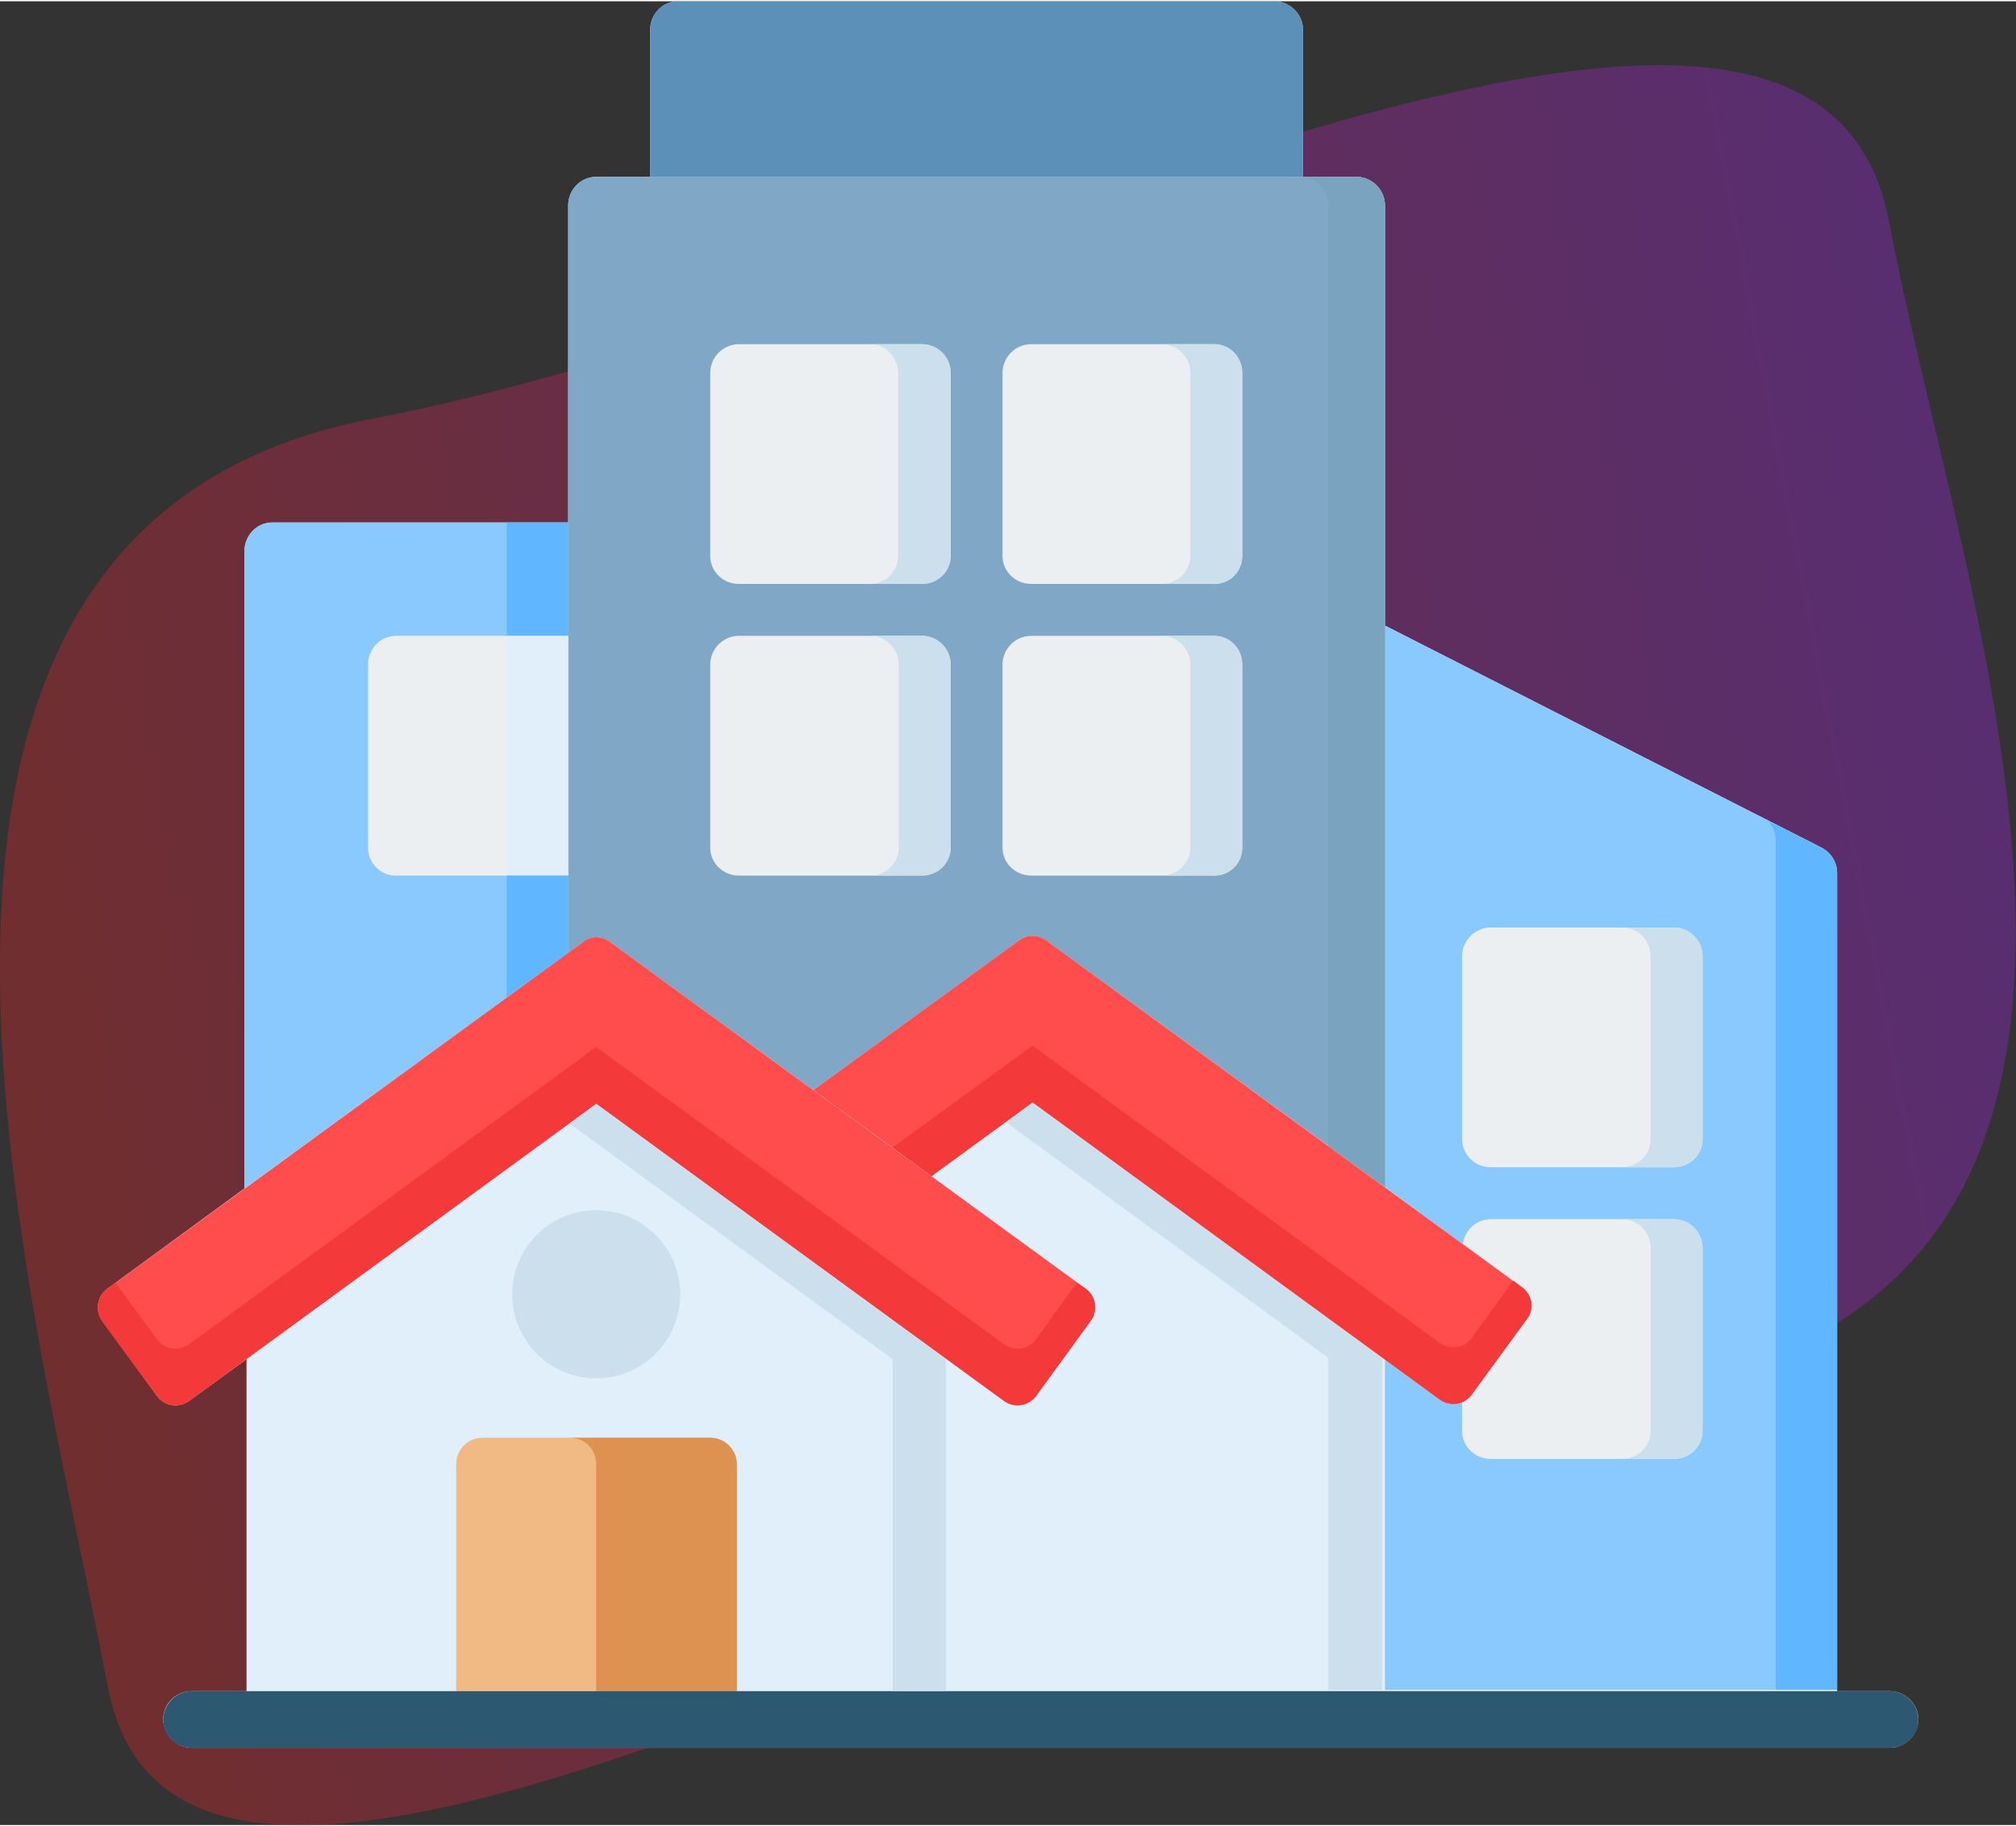 <?xml version="1.0" encoding="UTF-8"?>
<!DOCTYPE svg PUBLIC "-//W3C//DTD SVG 1.1//EN" "http://www.w3.org/Graphics/SVG/1.1/DTD/svg11.dtd">
<!-- Creator: CorelDRAW 2021 (64-Bit) -->
<svg xmlns="http://www.w3.org/2000/svg" xml:space="preserve" width="626px" height="567px" version="1.1" style="shape-rendering:geometricPrecision; text-rendering:geometricPrecision; image-rendering:optimizeQuality; fill-rule:evenodd; clip-rule:evenodd"
viewBox="0 0 29.52 26.7"
 xmlns:xlink="http://www.w3.org/1999/xlink"
 xmlns:xodm="http://www.corel.com/coreldraw/odm/2003">
 <rect x="0" y="0" width="29.52" height="26.7" fill="#333333" stroke="none"/>
 <defs>
  <style type="text/css">
   <![CDATA[
    .fil10 {fill:#2D5871;fill-rule:nonzero}
    .fil11 {fill:#5C90B9;fill-rule:nonzero}
    .fil13 {fill:#60B7FF;fill-rule:nonzero}
    .fil12 {fill:#79A3BF;fill-rule:nonzero}
    .fil4 {fill:#81A7C6;fill-rule:nonzero}
    .fil2 {fill:#8AC9FE;fill-rule:nonzero}
    .fil9 {fill:#CCDFED;fill-rule:nonzero}
    .fil7 {fill:#DE9252;fill-rule:nonzero}
    .fil1 {fill:#E1EFFB;fill-rule:nonzero}
    .fil3 {fill:#ECEFF1;fill-rule:nonzero}
    .fil6 {fill:#F1BA84;fill-rule:nonzero}
    .fil8 {fill:#F33939;fill-rule:nonzero}
    .fil5 {fill:#FF4C4C;fill-rule:nonzero}
    .fil0 {fill:url(#id0);fill-opacity:0.302}
   ]]>
  </style>
  <linearGradient id="id0" gradientUnits="userSpaceOnUse" x1="-0.02" y1="16.52" x2="29.33" y2="10.95">
   <stop offset="0" style="stop-opacity:1; stop-color:#FF2121"/>
   <stop offset="1" style="stop-opacity:1; stop-color:#AE21FF"/>
  </linearGradient>
 </defs>
 <g id="Layer_x0020_1">
  <path class="fil0" d="M5.46 6.11c8.25,-1.56 21.08,-8.8 22.2,-2.89 1.12,5.9 4.93,15.51 -3.33,17.08 -8.25,1.56 -21.63,10.28 -22.75,4.38 -1.12,-5.91 -4.38,-17 3.88,-18.57z"/>
  <g id="_2432248970608">
   <path class="fil1" d="M27.67 24.74l-0.77 0 0 -11.98c0,-0.15 -0.09,-0.3 -0.23,-0.37l-6.39 -3.25 0 -6.15c0,-0.23 -0.19,-0.42 -0.42,-0.42l-0.78 0 0 -2.15c0,-0.23 -0.19,-0.42 -0.42,-0.42l-8.73 0c-0.23,0 -0.41,0.19 -0.41,0.42l0 2.15 -0.79 0c-0.23,0 -0.41,0.19 -0.41,0.42l0 4.64 -4.33 0c-0.23,0 -0.41,0.19 -0.41,0.42l0 9.33 -2.01 1.47c-0.15,0.11 -0.18,0.32 -0.07,0.47l0.8 1.1c0.11,0.15 0.32,0.18 0.47,0.07l0.84 -0.61 0 4.86 -0.8 0c-0.23,0 -0.42,0.18 -0.42,0.41 0,0.23 0.19,0.42 0.42,0.42l24.86 0c0.23,0 0.42,-0.19 0.42,-0.42 0,-0.22 -0.19,-0.41 -0.42,-0.41z"/>
   <path class="fil2" d="M26.67 12.39l-6.39 -3.25 0 8.22 2.01 1.47c0.15,0.1 0.18,0.31 0.07,0.46l-0.81 1.11c-0.11,0.15 -0.32,0.18 -0.47,0.07l-0.8 -0.58 0 4.83 6.62 0 0 -11.96c0,-0.15 -0.09,-0.3 -0.23,-0.37l0 0z"/>
   <path class="fil2" d="M8.35 7.63l-4.36 0c-0.23,0 -0.41,0.19 -0.41,0.42l0 9.33 4.77 -3.47 0 -6.28z"/>
   <path class="fil3" d="M24.51 13.56l-2.68 0c-0.23,0 -0.42,0.19 -0.42,0.42l0 2.68c0,0.23 0.19,0.41 0.42,0.41l2.68 0c0.23,0 0.42,-0.18 0.42,-0.41l0 -2.68c0,-0.23 -0.19,-0.42 -0.42,-0.42l0 0z"/>
   <path class="fil4" d="M8.54 13.77c0.11,-0.09 0.27,-0.09 0.39,0l2.98 2.17 3.01 -2.19c0.12,-0.09 0.28,-0.09 0.4,0l4.96 3.61 0 -14.37c0,-0.23 -0.19,-0.42 -0.42,-0.42l-11.13 0c-0.23,0 -0.41,0.19 -0.41,0.42l0 10.94 0.22 -0.16z"/>
   <path class="fil5" d="M22.29 18.83l-6.97 -5.08c-0.12,-0.09 -0.28,-0.09 -0.4,0l-3.01 2.19 1.73 1.26 1.48 -1.08 5.96 4.35c0.15,0.11 0.36,0.08 0.47,-0.07l0.81 -1.11c0.11,-0.14 0.08,-0.36 -0.07,-0.46l0 0z"/>
   <path class="fil3" d="M24.51 17.83l-2.68 0c-0.21,0 -0.38,0.16 -0.41,0.36l0.87 0.64c0.15,0.11 0.18,0.31 0.07,0.46l-0.81 1.11c-0.03,0.05 -0.08,0.08 -0.14,0.11l0 0.18 0 0.24c0,0.23 0.19,0.41 0.42,0.41l2.68 0c0.23,0 0.42,-0.18 0.42,-0.41l0 -2.68c0,-0.23 -0.19,-0.42 -0.42,-0.42l0 0z"/>
   <path class="fil6" d="M10.79 24.74l0 -3.32c0,-0.22 -0.18,-0.39 -0.39,-0.39l-3.33 0c-0.22,0 -0.39,0.17 -0.39,0.39l0 3.32 4.11 0z"/>
   <path class="fil7" d="M8.73 21.42l0 3.32 2.06 0 0 -3.32c0,-0.22 -0.18,-0.39 -0.39,-0.39l-2.05 0c0.21,0 0.38,0.17 0.38,0.39z"/>
   <path class="fil5" d="M8.54 13.77l-6.97 5.08c-0.15,0.11 -0.18,0.32 -0.07,0.47l0.8 1.1c0.11,0.15 0.32,0.18 0.47,0.07l5.96 -4.35 5.97 4.35c0.15,0.11 0.36,0.08 0.47,-0.07l0.8 -1.1c0.11,-0.15 0.08,-0.36 -0.07,-0.47l-6.97 -5.08c-0.12,-0.09 -0.28,-0.09 -0.39,0l0 0z"/>
   <path class="fil8" d="M15.9 18.85l-0.13 -0.09 -0.6 0.83c-0.11,0.15 -0.32,0.18 -0.47,0.07l-5.97 -4.35 -5.96 4.35c-0.15,0.11 -0.36,0.08 -0.47,-0.07l-0.61 -0.83 -0.12 0.09c-0.15,0.11 -0.18,0.32 -0.08,0.47l0.81 1.1c0.11,0.15 0.32,0.18 0.47,0.07l5.96 -4.35 5.97 4.35c0.15,0.11 0.36,0.08 0.47,-0.07l0.8 -1.1c0.11,-0.15 0.08,-0.36 -0.07,-0.47l0 0z"/>
   <circle class="fil9" cx="8.73" cy="18.93" r="1.23"/>
   <path class="fil3" d="M13.92 5.44l0 2.68c0,0.23 -0.19,0.41 -0.42,0.41l-2.68 0c-0.23,0 -0.42,-0.18 -0.42,-0.41l0 -2.68c0,-0.23 0.19,-0.42 0.42,-0.42l2.68 0c0.23,0 0.42,0.19 0.42,0.42zm3.86 -0.42l-2.68 0c-0.23,0 -0.42,0.19 -0.42,0.42l0 2.68c0,0.23 0.19,0.41 0.42,0.41l2.68 0c0.23,0 0.41,-0.18 0.41,-0.41l0 -2.68c0,-0.23 -0.18,-0.42 -0.41,-0.42l0 0zm-4.28 4.27l-2.68 0c-0.23,0 -0.42,0.19 -0.42,0.42l0 2.68c0,0.23 0.19,0.41 0.42,0.41l2.68 0c0.23,0 0.42,-0.18 0.42,-0.41l0 -2.68c0,-0.23 -0.19,-0.42 -0.42,-0.42l0 0zm4.28 0l-2.68 0c-0.23,0 -0.42,0.19 -0.42,0.42l0 2.68c0,0.23 0.19,0.41 0.42,0.41l2.68 0c0.23,0 0.41,-0.18 0.41,-0.41l0 -2.68c0,-0.23 -0.18,-0.42 -0.41,-0.42l0 0z"/>
   <path class="fil9" d="M24.51 13.56l-0.76 0c0.23,0 0.42,0.19 0.42,0.42l0 2.68c0,0.23 -0.19,0.41 -0.42,0.41l0.76 0c0.23,0 0.42,-0.18 0.42,-0.41l0 -2.68c0,-0.23 -0.19,-0.42 -0.42,-0.42l0 0z"/>
   <path class="fil9" d="M24.51 17.83l-0.76 0c0.23,0 0.42,0.19 0.42,0.42l0 2.68c0,0.23 -0.19,0.41 -0.42,0.41l0.76 0c0.23,0 0.42,-0.18 0.42,-0.41l0 -2.68c0,-0.23 -0.19,-0.42 -0.42,-0.42l0 0z"/>
   <g>
    <g>
     <path class="fil9" d="M13.92 12.39l0 -2.68c0,-0.01 0,-0.03 0,-0.04 -0.02,-0.21 -0.2,-0.38 -0.42,-0.38l-0.76 0c0.23,0 0.42,0.19 0.42,0.42l0 2.68c0,0.23 -0.19,0.41 -0.42,0.41l0.76 0c0.22,0 0.4,-0.16 0.42,-0.38 0,-0.01 0,-0.02 0,-0.03z"/>
     <path class="fil9" d="M13.15 5.44l0 2.68c0,0.23 -0.18,0.41 -0.41,0.41l0.76 0c0.22,0 0.4,-0.16 0.42,-0.38 0,-0.01 -0.01,-0.02 -0.01,-0.03l0 -2.68c0,-0.01 0.01,-0.03 0.01,-0.04 -0.02,-0.21 -0.2,-0.38 -0.42,-0.38l-0.76 0c0.23,0 0.41,0.19 0.41,0.42z"/>
     <path class="fil9" d="M17.78 5.02l-0.77 0c0.23,0 0.42,0.19 0.42,0.42l0 2.68c0,0.23 -0.19,0.41 -0.42,0.41l0.77 0c0.23,0 0.41,-0.18 0.41,-0.41l0 -2.68c0,-0.23 -0.18,-0.42 -0.41,-0.42l0 0z"/>
     <path class="fil9" d="M17.78 9.29l-0.77 0c0.23,0 0.42,0.19 0.42,0.42l0 2.68c0,0.23 -0.19,0.41 -0.42,0.41l0.77 0c0.23,0 0.41,-0.18 0.41,-0.41l0 -2.68c0,-0.23 -0.18,-0.42 -0.41,-0.42l0 0z"/>
    </g>
   </g>
   <g>
    <g>
     <path class="fil10" d="M27.67 25.57l-24.86 0c-0.23,0 -0.42,-0.18 -0.42,-0.41 0,-0.23 0.19,-0.42 0.42,-0.42l24.86 0c0.23,0 0.42,0.19 0.42,0.42 0,0.23 -0.19,0.41 -0.42,0.41l0 0z"/>
    </g>
   </g>
   <polygon class="fil9" points="13.07,24.74 13.85,24.74 13.85,19.88 8.73,16.14 8.34,16.43 13.07,19.88 "/>
   <polygon class="fil9" points="19.45,24.72 20.24,24.72 20.24,19.86 15.12,16.12 14.73,16.41 19.45,19.86 "/>
   <path class="fil8" d="M22.29 18.83l-0.13 -0.1 -0.61 0.84c-0.11,0.15 -0.32,0.18 -0.47,0.07l-5.96 -4.35 -2.05 1.49 0.57 0.42 1.48 -1.08 5.96 4.35c0.15,0.11 0.36,0.08 0.47,-0.07l0.81 -1.11c0.11,-0.14 0.08,-0.35 -0.07,-0.46z"/>
   <path class="fil11" d="M19.08 2.57l0 -2.15c0,-0.23 -0.19,-0.42 -0.42,-0.42l-8.73 0c-0.23,0 -0.41,0.19 -0.41,0.42l0 2.15 9.56 0 0 0z"/>
   <path class="fil12" d="M19.45 2.99l0 13.77 0.83 0.6 0 -14.37c0,-0.23 -0.19,-0.42 -0.42,-0.42l-0.82 0c0.23,0 0.41,0.19 0.41,0.42l0 0z"/>
   <path class="fil3" d="M8.32 9.29l-2.52 0c-0.23,0 -0.41,0.19 -0.41,0.42l0 2.68c0,0.23 0.18,0.41 0.41,0.41l2.52 0 0 -3.51 0 0z"/>
   <polygon class="fil13" points="7.42,7.63 8.32,7.63 8.32,9.29 7.42,9.29 "/>
   <polygon class="fil1" points="7.42,9.29 8.32,9.29 8.32,12.79 7.42,12.79 "/>
   <g>
    <polygon class="fil13" points="8.32,13.93 8.32,12.8 7.42,12.8 7.42,14.58 "/>
    <path class="fil13" d="M26 24.72l0.9 0 0 -11.96c0,-0.15 -0.09,-0.3 -0.23,-0.37l-0.78 -0.39c0.07,0.07 0.11,0.18 0.11,0.29l0 12.43z"/>
   </g>
  </g>
 </g>
</svg>
